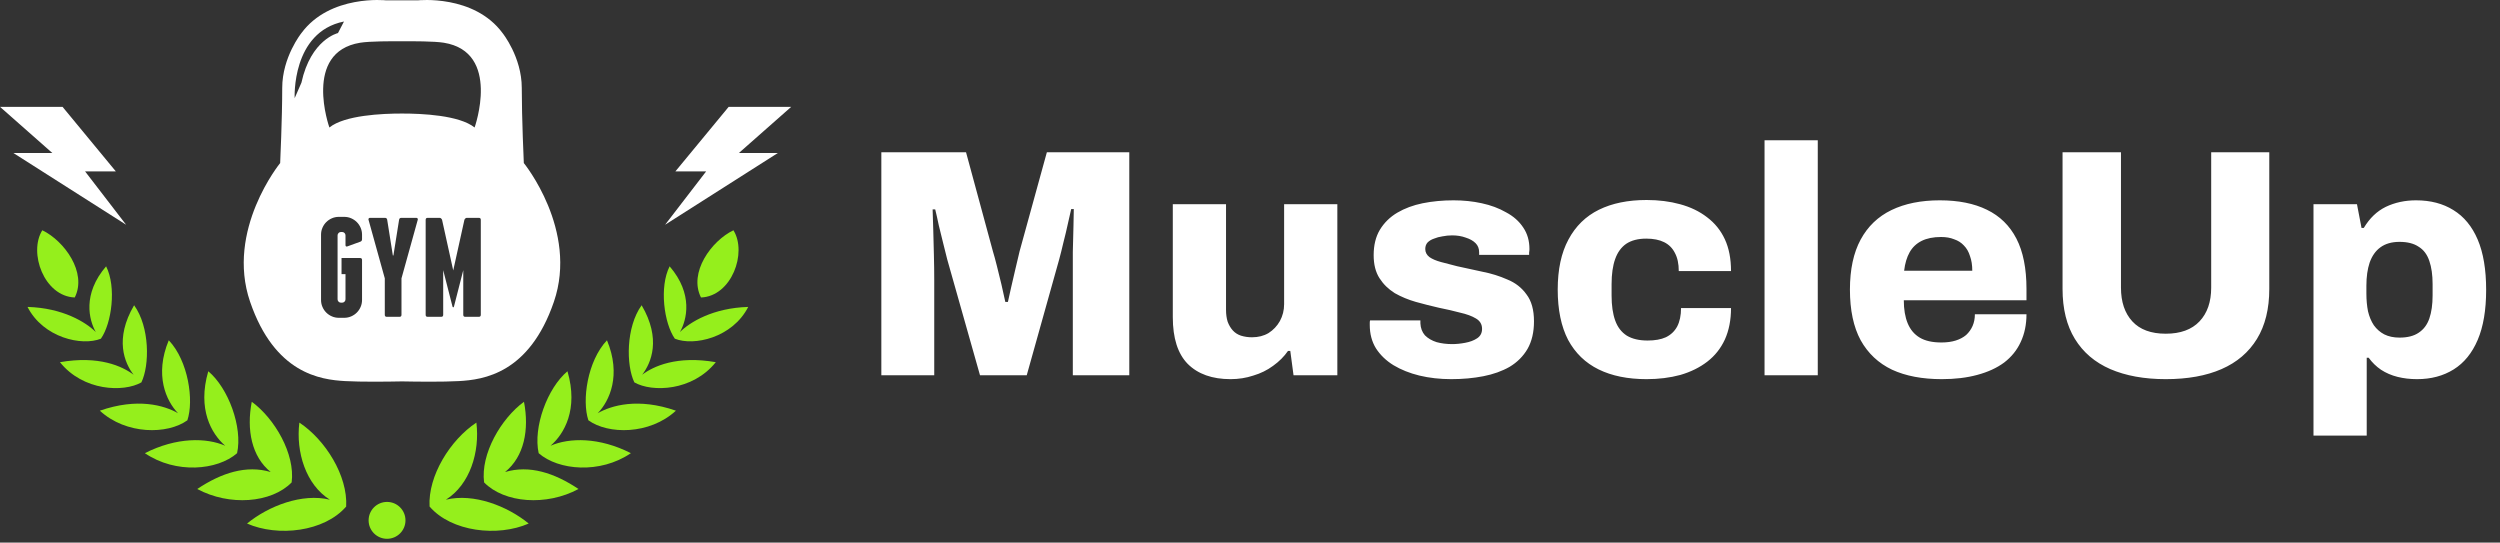 <svg width="493" height="107" viewBox="0 0 493 107" fill="none" xmlns="http://www.w3.org/2000/svg">
<rect x="0" y="0" width="493" height="107" fill="#333333" stroke="none"/>
<path d="M36.95 82.882C38.258 78.998 37.159 71.204 33.283 67.101C30.429 73.951 32.75 79.041 35.108 81.485C32.401 79.938 27.138 78.394 19.688 80.987C24.876 85.766 33.054 85.702 36.95 82.882Z" fill="#95EF1C"/>
<path d="M27.881 75.408C29.518 72.041 29.556 64.507 26.447 60.193C22.539 66.843 24.554 71.589 26.347 73.9C24.125 72.22 19.504 70.081 11.822 71.423C16.412 77.154 24.393 77.397 27.881 75.408Z" fill="#95EF1C"/>
<path d="M19.898 66.79C22.031 63.754 22.991 56.586 20.924 52.52C16.223 57.993 17.541 63.098 18.896 65.485C16.955 63.552 12.412 60.728 5.426 60.524C8.537 66.615 16.157 68.303 19.898 66.79Z" fill="#95EF1C"/>
<path d="M59.034 83.335C58.323 89.141 60.309 95.573 65.049 98.541C59.584 97.212 52.978 99.761 48.717 103.242C54.801 105.916 63.964 104.887 68.265 99.887C68.602 93.84 64.189 86.753 59.034 83.335Z" fill="#95EF1C"/>
<path d="M49.649 79.231C48.582 84.723 49.611 90.055 53.385 93.085C48.601 91.656 43.681 93.237 38.897 96.43C45.228 99.843 53.52 99.221 57.516 95.128C58.236 89.518 54.159 82.524 49.649 79.231Z" fill="#95EF1C"/>
<path d="M41.072 73.21C38.882 80.721 41.71 85.562 44.41 87.902C40.702 86.285 34.799 86.191 28.568 89.366C34.684 93.523 42.894 92.747 46.752 89.37C47.878 84.276 45.047 76.538 41.072 73.21Z" fill="#95EF1C"/>
<path d="M14.74 58.663C17.23 53.743 12.662 47.479 8.342 45.409C5.587 49.826 8.698 58.429 14.74 58.663Z" fill="#95EF1C"/>
<path d="M87.927 98.541C92.668 95.573 94.654 89.141 93.943 83.335C88.787 86.753 84.375 93.84 84.711 99.887C89.012 104.887 98.176 105.916 104.26 103.242C99.999 99.76 93.392 97.212 87.927 98.541Z" fill="#95EF1C"/>
<path d="M99.593 93.085C103.367 90.055 104.396 84.723 103.328 79.231C98.818 82.524 94.741 89.518 95.462 95.128C99.457 99.221 107.75 99.844 114.081 96.43C109.297 93.237 104.377 91.656 99.593 93.085Z" fill="#95EF1C"/>
<path d="M108.567 87.902C111.268 85.562 114.096 80.721 111.905 73.21C107.931 76.538 105.099 84.276 106.226 89.37C110.084 92.747 118.294 93.523 124.41 89.366C118.178 86.191 112.276 86.285 108.567 87.902Z" fill="#95EF1C"/>
<path d="M117.871 81.485C120.228 79.041 122.549 73.951 119.695 67.101C115.819 71.204 114.72 78.998 116.028 82.882C119.924 85.702 128.102 85.766 133.291 80.987C125.84 78.394 120.577 79.939 117.871 81.485Z" fill="#95EF1C"/>
<path d="M126.63 73.9C128.422 71.589 130.438 66.843 126.53 60.193C123.421 64.507 123.459 72.041 125.096 75.408C128.584 77.397 136.565 77.154 141.154 71.422C133.473 70.081 128.851 72.22 126.63 73.9Z" fill="#95EF1C"/>
<path d="M134.08 65.485C135.435 63.098 136.753 57.993 132.052 52.521C129.984 56.587 130.945 63.754 133.078 66.79C136.819 68.304 144.439 66.615 147.55 60.524C140.563 60.728 136.02 63.552 134.08 65.485Z" fill="#95EF1C"/>
<path d="M144.633 45.409C140.313 47.479 135.745 53.743 138.235 58.663C144.277 58.429 147.388 49.826 144.633 45.409Z" fill="#95EF1C"/>
<path d="M76.325 106.249C78.333 106.249 79.96 104.622 79.96 102.614C79.96 100.606 78.333 98.978 76.325 98.978C74.317 98.978 72.689 100.606 72.689 102.614C72.689 104.622 74.317 106.249 76.325 106.249Z" fill="#95EF1C"/>
<path d="M143.693 21.069L133.18 33.806H139.245L131.158 44.319L153.398 30.167H145.715L156.027 21.069H143.693Z" fill="white"/>
<path d="M12.334 21.069L22.847 33.806H16.782L24.868 44.319L2.63 30.167H10.312L0 21.069H12.334Z" fill="white"/>
<path d="M103.296 32.151C103.296 32.151 102.892 23.389 102.892 17.323C102.892 11.258 99.118 6.54 99.118 6.54C93.456 -1.144 82.403 0.07 82.403 0.07H76.144C76.144 0.07 65.091 -1.143 59.429 6.54C59.429 6.54 55.655 11.258 55.655 17.323C55.655 23.389 55.25 32.151 55.25 32.151C55.25 32.151 44.467 45.361 49.32 59.514C54.172 73.668 63.203 74.881 68.056 75.15C71.275 75.329 76.273 75.271 79.274 75.211C82.274 75.271 87.272 75.329 90.491 75.15C95.344 74.881 104.375 73.668 109.228 59.514C114.08 45.361 103.296 32.151 103.296 32.151ZM59.441 16.302L58.107 19.359C58.107 19.359 57.459 6.317 67.834 4.241L66.648 6.52C66.648 6.52 61.312 7.743 59.441 16.302ZM71.394 47.169C71.394 47.43 71.273 47.597 71.032 47.671L68.494 48.592C68.253 48.666 68.132 48.574 68.132 48.313V46.417C68.132 46.231 68.067 46.073 67.936 45.943C67.806 45.813 67.648 45.748 67.462 45.748H67.24C67.053 45.748 66.895 45.813 66.766 45.943C66.635 46.073 66.57 46.231 66.57 46.417V59.02C66.57 59.205 66.635 59.363 66.766 59.493C66.895 59.624 67.053 59.688 67.24 59.688H67.462C67.648 59.688 67.806 59.623 67.936 59.493C68.067 59.363 68.132 59.205 68.132 59.02V54.056H67.351V50.878H71.004C71.264 50.878 71.394 51.008 71.394 51.268V59.159C71.394 59.643 71.301 60.098 71.115 60.525C70.929 60.953 70.678 61.324 70.362 61.641C70.046 61.957 69.674 62.208 69.247 62.393C68.82 62.579 68.364 62.672 67.881 62.672H66.822C66.338 62.672 65.882 62.579 65.456 62.393C65.028 62.208 64.656 61.956 64.34 61.641C64.023 61.324 63.772 60.953 63.588 60.525C63.402 60.098 63.309 59.643 63.309 59.159V46.278C63.309 45.795 63.402 45.339 63.588 44.911C63.773 44.484 64.023 44.113 64.34 43.796C64.656 43.48 65.027 43.229 65.456 43.043C65.883 42.858 66.338 42.765 66.822 42.765H67.881C68.364 42.765 68.82 42.858 69.247 43.043C69.674 43.229 70.046 43.48 70.362 43.796C70.678 44.113 70.929 44.484 71.115 44.911C71.301 45.339 71.394 45.795 71.394 46.278V47.169ZM82.379 43.349L79.173 54.893V62.086C79.173 62.347 79.042 62.477 78.781 62.477H76.273C76.012 62.477 75.882 62.347 75.882 62.086V54.893L72.676 43.349C72.638 43.257 72.648 43.168 72.704 43.085C72.759 43.001 72.843 42.959 72.954 42.959H75.909C76.17 42.959 76.319 43.09 76.356 43.35L77.471 50.376H77.583L78.698 43.35C78.735 43.09 78.884 42.959 79.144 42.959H82.1C82.211 42.959 82.295 43.001 82.351 43.085C82.406 43.168 82.415 43.257 82.379 43.349ZM94.814 62.086C94.814 62.347 94.684 62.476 94.423 62.476H91.747C91.486 62.476 91.357 62.347 91.357 62.086V53.275L89.517 60.469C89.48 60.563 89.433 60.608 89.377 60.608C89.322 60.608 89.275 60.563 89.238 60.469L87.398 53.275V62.086C87.398 62.347 87.268 62.476 87.007 62.476H84.331C84.07 62.476 83.941 62.347 83.941 62.086V43.349C83.941 43.089 84.07 42.959 84.331 42.959H86.701C86.813 42.959 86.91 43.001 86.994 43.084C87.078 43.168 87.138 43.256 87.175 43.349L89.377 53.331L91.58 43.349C91.617 43.256 91.678 43.168 91.761 43.084C91.846 43.001 91.943 42.959 92.054 42.959H94.424C94.684 42.959 94.815 43.089 94.815 43.349V62.086H94.814ZM93.591 25.142C90.587 22.719 83.192 22.387 79.274 22.391C75.355 22.386 67.96 22.719 64.956 25.142C64.956 25.142 59.661 10.271 71.021 8.427C72.898 8.123 77.187 8.122 79.274 8.142C81.36 8.122 85.649 8.123 87.526 8.427C98.886 10.271 93.591 25.142 93.591 25.142Z" fill="white"/>
<path d="M173.8 74V30.032H190.504L195.816 49.616C196.029 50.299 196.285 51.237 196.584 52.432C196.883 53.584 197.181 54.8 197.48 56.08C197.779 57.36 198.035 58.512 198.248 59.536H198.76C198.931 58.725 199.144 57.765 199.4 56.656C199.656 55.504 199.933 54.309 200.232 53.072C200.531 51.792 200.808 50.619 201.064 49.552L206.44 30.032H222.696V74H211.56V55.248C211.56 53.413 211.56 51.557 211.56 49.68C211.603 47.803 211.645 46.096 211.688 44.56C211.731 43.024 211.752 41.915 211.752 41.232H211.24C211.112 41.872 210.899 42.811 210.6 44.048C210.344 45.243 210.045 46.501 209.704 47.824C209.405 49.104 209.128 50.213 208.872 51.152L202.472 74H193.256L186.792 51.152C186.579 50.299 186.323 49.275 186.024 48.08C185.725 46.885 185.427 45.669 185.128 44.432C184.872 43.195 184.637 42.149 184.424 41.296H183.912C183.955 42.405 183.997 43.771 184.04 45.392C184.083 46.971 184.125 48.635 184.168 50.384C184.211 52.091 184.232 53.712 184.232 55.248V74H173.8ZM242.668 74.768C239.041 74.768 236.225 73.765 234.22 71.76C232.257 69.755 231.276 66.683 231.276 62.544V40.272H241.772V61.072C241.772 61.968 241.879 62.757 242.092 63.44C242.348 64.123 242.689 64.699 243.116 65.168C243.543 65.637 244.076 65.979 244.716 66.192C245.399 66.405 246.124 66.512 246.892 66.512C248.129 66.512 249.217 66.235 250.156 65.68C251.095 65.083 251.841 64.293 252.396 63.312C252.951 62.288 253.228 61.179 253.228 59.984V40.272H263.724V74H255.084L254.444 69.2H253.996C253.228 70.309 252.247 71.291 251.052 72.144C249.9 72.997 248.599 73.637 247.148 74.064C245.74 74.533 244.247 74.768 242.668 74.768ZM286.182 74.768C283.963 74.768 281.873 74.533 279.91 74.064C277.99 73.595 276.283 72.912 274.79 72.016C273.339 71.12 272.187 70.011 271.334 68.688C270.523 67.365 270.118 65.829 270.118 64.08C270.118 63.909 270.118 63.76 270.118 63.632C270.118 63.461 270.139 63.312 270.182 63.184H280.102C280.102 63.269 280.102 63.376 280.102 63.504C280.102 63.589 280.102 63.675 280.102 63.76C280.145 64.699 280.443 65.488 280.998 66.128C281.595 66.725 282.363 67.173 283.302 67.472C284.241 67.728 285.265 67.856 286.374 67.856C287.185 67.856 288.038 67.771 288.934 67.6C289.873 67.429 290.662 67.131 291.302 66.704C291.942 66.277 292.262 65.659 292.262 64.848C292.262 63.952 291.857 63.269 291.046 62.8C290.278 62.331 289.233 61.947 287.91 61.648C286.63 61.307 285.243 60.987 283.75 60.688C282.257 60.347 280.742 59.963 279.206 59.536C277.713 59.109 276.326 58.533 275.046 57.808C273.809 57.04 272.806 56.059 272.038 54.864C271.27 53.669 270.886 52.155 270.886 50.32C270.886 48.357 271.291 46.693 272.102 45.328C272.955 43.92 274.107 42.789 275.558 41.936C277.009 41.083 278.673 40.464 280.55 40.08C282.47 39.696 284.497 39.504 286.63 39.504C288.593 39.504 290.449 39.696 292.198 40.08C293.99 40.464 295.59 41.061 296.998 41.872C298.449 42.64 299.579 43.643 300.39 44.88C301.201 46.075 301.606 47.483 301.606 49.104C301.606 49.317 301.585 49.552 301.542 49.808C301.542 50.021 301.542 50.171 301.542 50.256H291.686V49.744C291.686 49.019 291.451 48.421 290.982 47.952C290.513 47.483 289.873 47.12 289.062 46.864C288.251 46.565 287.355 46.416 286.374 46.416C285.734 46.416 285.094 46.48 284.454 46.608C283.857 46.693 283.302 46.843 282.79 47.056C282.278 47.227 281.851 47.483 281.51 47.824C281.211 48.165 281.062 48.592 281.062 49.104C281.062 49.744 281.339 50.277 281.894 50.704C282.449 51.088 283.195 51.408 284.134 51.664C285.115 51.92 286.182 52.197 287.334 52.496C288.913 52.837 290.577 53.2 292.326 53.584C294.075 53.925 295.718 54.437 297.254 55.12C298.833 55.76 300.091 56.741 301.03 58.064C302.011 59.344 302.502 61.115 302.502 63.376C302.502 65.509 302.075 67.323 301.222 68.816C300.369 70.267 299.195 71.44 297.702 72.336C296.209 73.189 294.481 73.808 292.518 74.192C290.555 74.576 288.443 74.768 286.182 74.768ZM324.717 74.768C321.005 74.768 317.847 74.128 315.245 72.848C312.642 71.568 310.637 69.627 309.229 67.024C307.863 64.379 307.181 61.072 307.181 57.104C307.181 53.136 307.885 49.851 309.293 47.248C310.701 44.603 312.706 42.64 315.309 41.36C317.911 40.08 321.047 39.44 324.717 39.44C327.106 39.44 329.303 39.717 331.309 40.272C333.357 40.827 335.127 41.68 336.621 42.832C338.157 43.984 339.33 45.435 340.141 47.184C340.951 48.933 341.357 51.024 341.357 53.456H331.053C331.053 52.005 330.797 50.811 330.285 49.872C329.815 48.933 329.111 48.229 328.173 47.76C327.234 47.291 326.061 47.056 324.653 47.056C323.031 47.056 321.709 47.397 320.685 48.08C319.703 48.763 318.978 49.765 318.509 51.088C318.039 52.411 317.805 54.053 317.805 56.016V58.32C317.805 60.24 318.039 61.861 318.509 63.184C318.978 64.507 319.746 65.509 320.812 66.192C321.879 66.832 323.245 67.152 324.909 67.152C326.359 67.152 327.554 66.939 328.493 66.512C329.474 66.043 330.221 65.339 330.733 64.4C331.245 63.419 331.501 62.203 331.501 60.752H341.357C341.357 63.099 340.951 65.168 340.141 66.96C339.33 68.709 338.178 70.16 336.685 71.312C335.191 72.464 333.421 73.339 331.373 73.936C329.325 74.491 327.106 74.768 324.717 74.768ZM347.968 74V27.664H358.464V74H347.968ZM382.918 74.768C379.078 74.768 375.814 74.149 373.126 72.912C370.438 71.632 368.368 69.691 366.918 67.088C365.51 64.485 364.806 61.157 364.806 57.104C364.806 53.136 365.51 49.851 366.918 47.248C368.326 44.645 370.352 42.704 372.998 41.424C375.643 40.144 378.822 39.504 382.534 39.504C386.203 39.504 389.296 40.123 391.814 41.36C394.374 42.597 396.315 44.496 397.638 47.056C398.96 49.616 399.622 52.923 399.622 56.976V59.216H375.43C375.43 61.008 375.686 62.523 376.198 63.76C376.71 64.997 377.499 65.936 378.566 66.576C379.632 67.216 381.062 67.536 382.854 67.536C383.92 67.536 384.859 67.408 385.67 67.152C386.48 66.896 387.163 66.533 387.718 66.064C388.272 65.552 388.699 64.955 388.998 64.272C389.296 63.589 389.446 62.821 389.446 61.968H399.622C399.622 64.016 399.238 65.851 398.47 67.472C397.744 69.051 396.656 70.395 395.206 71.504C393.755 72.571 391.984 73.381 389.894 73.936C387.846 74.491 385.52 74.768 382.918 74.768ZM375.494 53.392H388.934C388.934 52.283 388.784 51.323 388.486 50.512C388.23 49.659 387.824 48.955 387.27 48.4C386.758 47.845 386.118 47.44 385.35 47.184C384.624 46.885 383.771 46.736 382.79 46.736C381.254 46.736 379.974 46.992 378.95 47.504C377.926 48.016 377.136 48.763 376.582 49.744C376.027 50.725 375.664 51.941 375.494 53.392ZM427.087 74.768C422.863 74.768 419.215 74.107 416.143 72.784C413.113 71.461 410.788 69.477 409.167 66.832C407.545 64.187 406.735 60.901 406.735 56.976V30.032H418.255V56.72C418.255 59.536 419.001 61.755 420.495 63.376C421.988 64.997 424.185 65.808 427.087 65.808C429.988 65.808 432.207 64.997 433.743 63.376C435.279 61.755 436.047 59.536 436.047 56.72V30.032H447.503V56.976C447.503 60.901 446.692 64.187 445.071 66.832C443.449 69.477 441.124 71.461 438.095 72.784C435.065 74.107 431.396 74.768 427.087 74.768ZM456.22 85.904V40.272H464.796L465.692 44.944H466.14C467.292 43.024 468.742 41.637 470.492 40.784C472.284 39.931 474.268 39.504 476.444 39.504C479.302 39.504 481.756 40.144 483.804 41.424C485.894 42.704 487.494 44.645 488.604 47.248C489.713 49.851 490.268 53.157 490.268 57.168C490.268 61.136 489.713 64.421 488.604 67.024C487.494 69.627 485.916 71.568 483.868 72.848C481.82 74.128 479.409 74.768 476.636 74.768C475.27 74.768 473.99 74.619 472.796 74.32C471.601 74.021 470.513 73.552 469.532 72.912C468.593 72.272 467.782 71.483 467.1 70.544H466.716V85.904H456.22ZM473.18 66.576C474.758 66.576 476.017 66.256 476.956 65.616C477.937 64.976 478.641 64.037 479.068 62.8C479.494 61.563 479.708 60.048 479.708 58.256V56.016C479.708 54.224 479.494 52.709 479.068 51.472C478.641 50.192 477.937 49.253 476.956 48.656C476.017 48.016 474.758 47.696 473.18 47.696C471.644 47.696 470.385 48.059 469.404 48.784C468.465 49.467 467.761 50.469 467.292 51.792C466.865 53.072 466.652 54.587 466.652 56.336V57.872C466.652 59.152 466.758 60.325 466.972 61.392C467.228 62.459 467.612 63.376 468.124 64.144C468.678 64.912 469.361 65.509 470.172 65.936C471.025 66.363 472.028 66.576 473.18 66.576Z" fill="white"/>
</svg>
